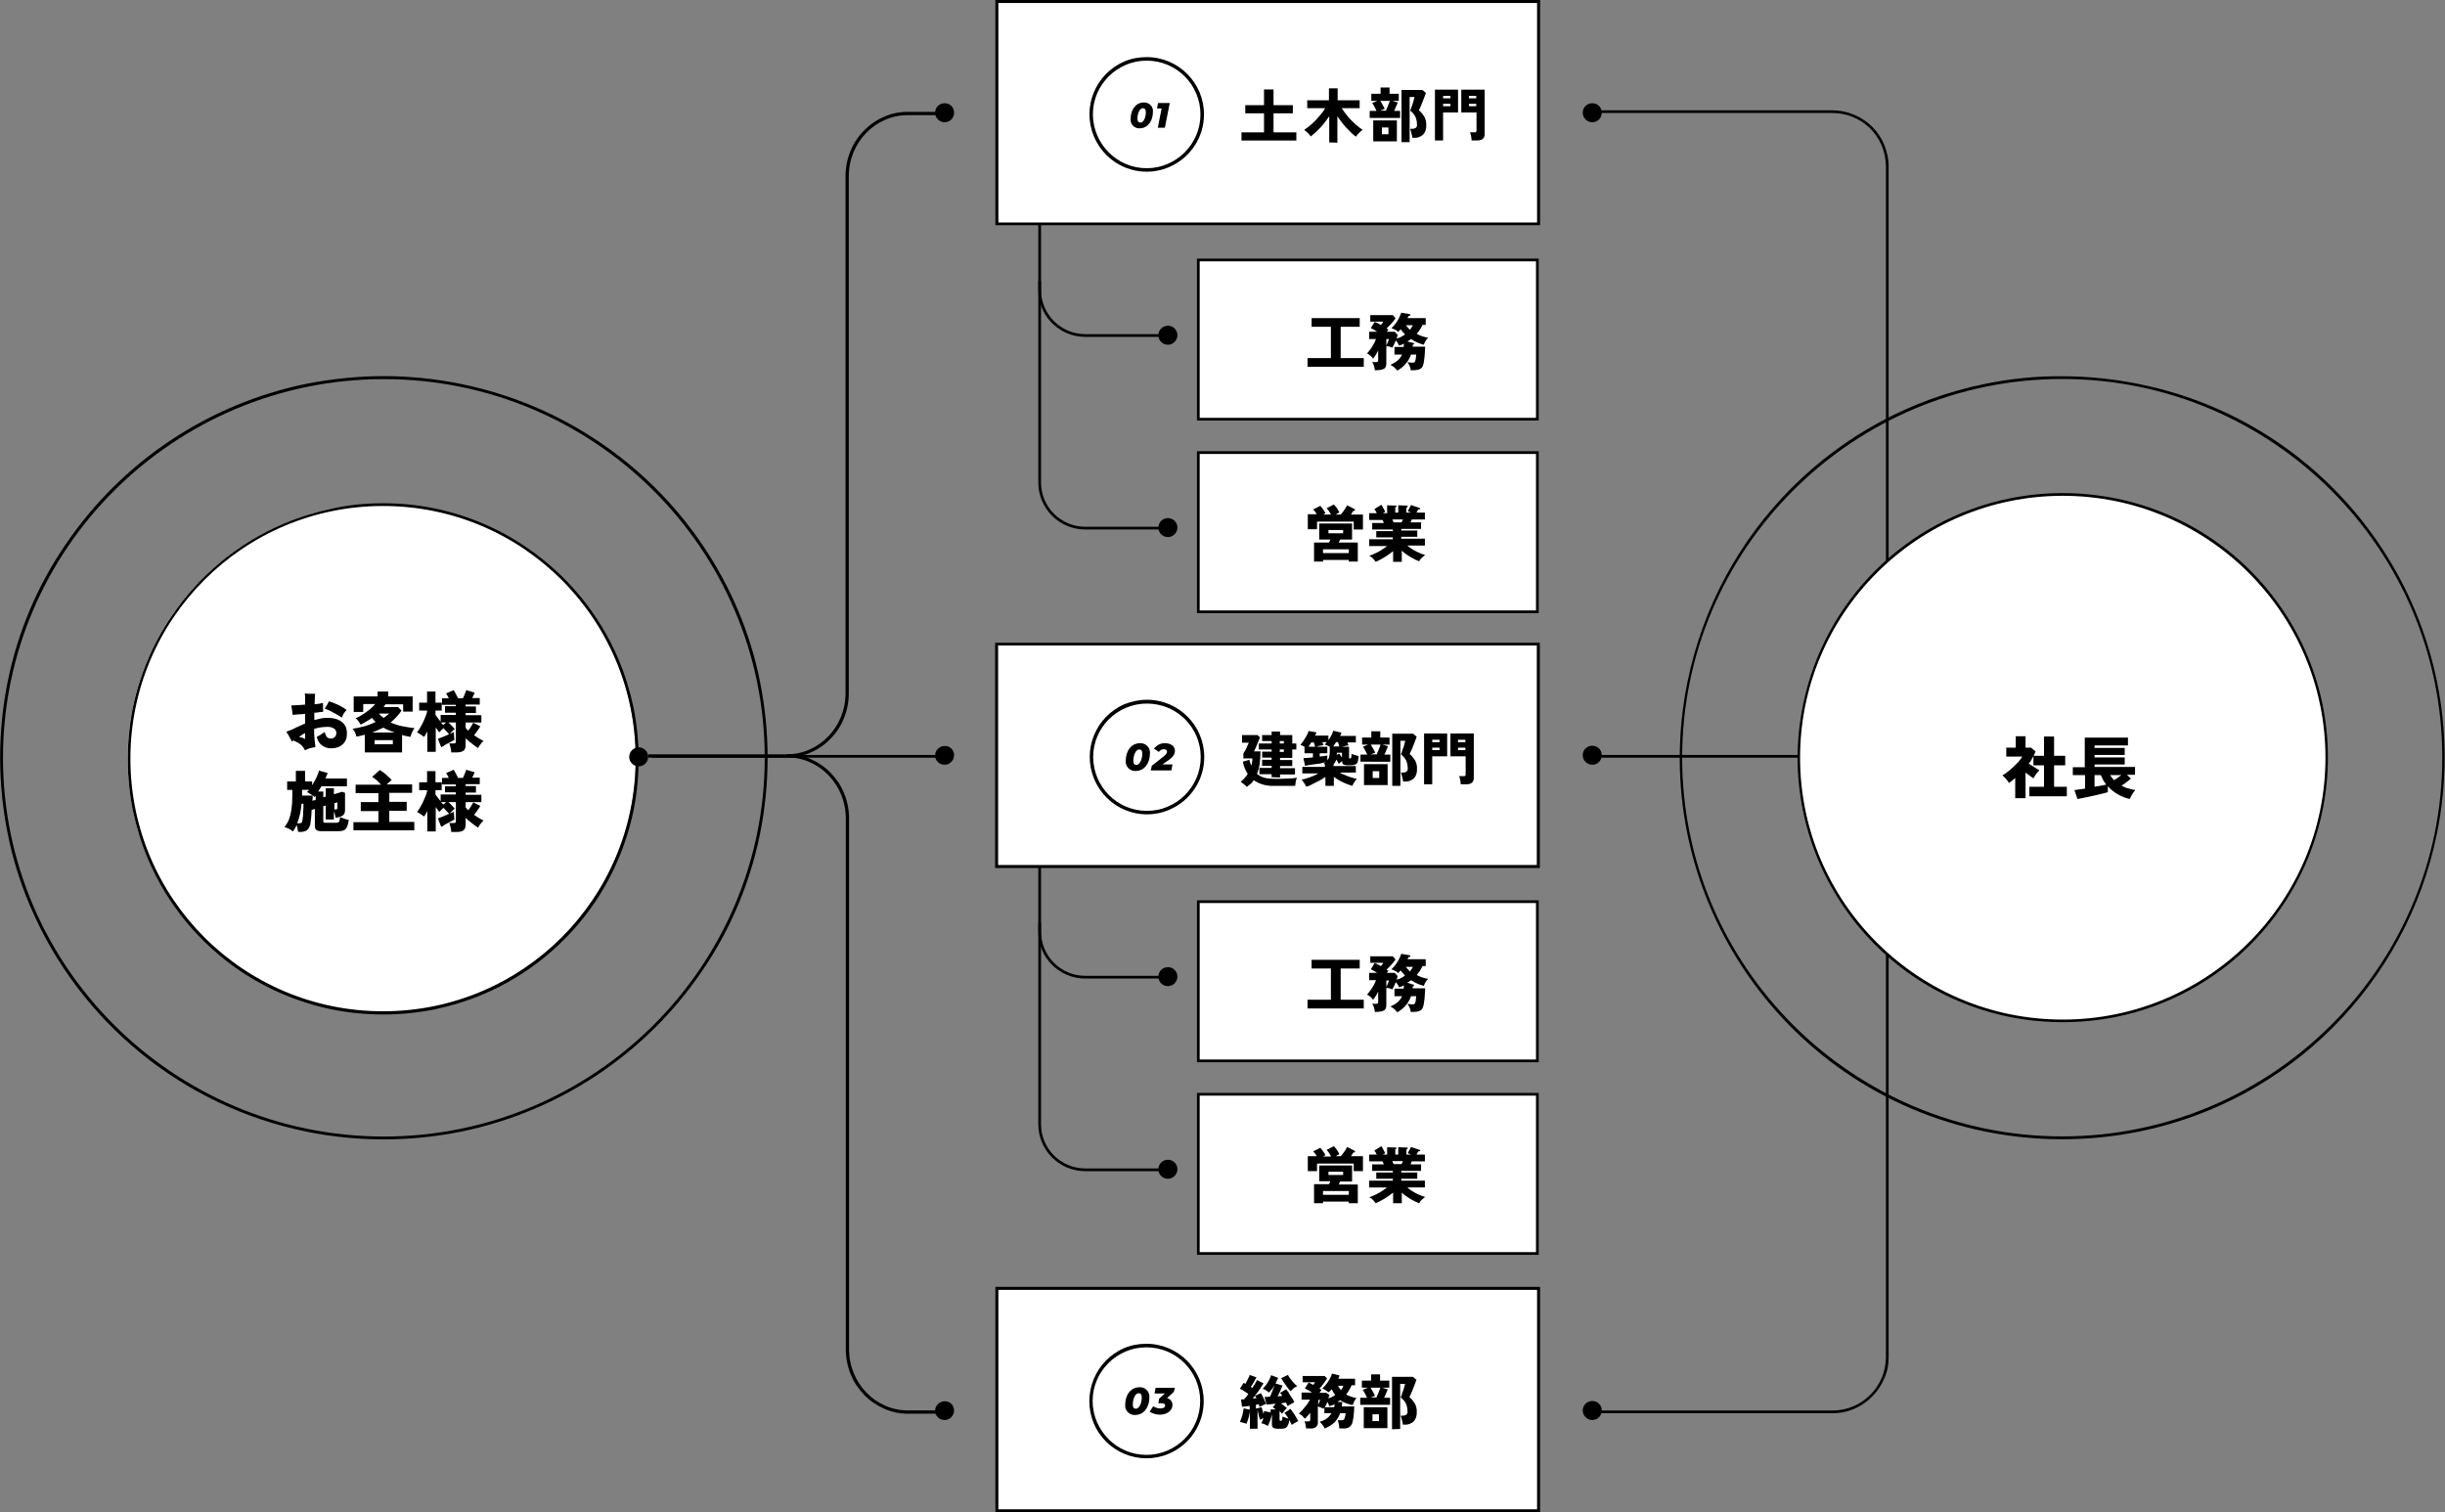 <?xml version="1.0" encoding="utf-8"?>
<!-- Generator: Adobe Illustrator 27.9.0, SVG Export Plug-In . SVG Version: 6.00 Build 0)  -->
<svg version="1.1" id="レイヤー_1" xmlns="http://www.w3.org/2000/svg" xmlns:xlink="http://www.w3.org/1999/xlink" x="0px"
	 y="0px" viewBox="0 0 900 556.6" style="enable-background:new 0 0 900 556.6;" xml:space="preserve">
<rect x="0" y="0" width="900" height="556.6" fill="#808080" stroke="none"/>
<style type="text/css">
	.st0{fill:none;stroke:#000000;stroke-miterlimit:10;}
	.st1{fill:#FFFFFF;}
	.st2{fill:#FFFFFF;stroke:#000000;stroke-miterlimit:10;}
	.st3{enable-background:new    ;}
</style>
<line class="st0" x1="586" y1="278.4" x2="693.8" y2="278.4"/>
<g>
	<line class="st0" x1="347.8" y1="278.4" x2="240" y2="278.4"/>
</g>
<path id="パス_1707" d="M674.4,520.2h-85.7v-1h85.7c10.9,0.1,19.7-8.7,19.8-19.5V339.3h1v160.3c0,2.8-0.5,5.5-1.7,8
	c-1,2.4-2.6,4.7-4.4,6.5C685.1,518.1,679.8,520.3,674.4,520.2L674.4,520.2z"/>
<path id="パス_1709" d="M695.2,221.3h-1V61.1c-0.1-10.9-8.9-19.6-19.8-19.5h-85.7v-1h85.7c5.5,0,10.8,2.2,14.7,6
	c1.9,1.9,3.4,4.1,4.4,6.5c1,2.5,1.7,5.2,1.7,8L695.2,221.3z"/>
<ellipse id="楕円形_30" class="st1" cx="759.2" cy="278.9" rx="97.2" ry="96.9"/>
<rect id="長方形_592" x="367" y="474.6" class="st1" width="199" height="81"/>
<path id="パス_2093" d="M460.1,526.2v-6.7c-0.1,0.5-0.2,1-0.3,1.6s-0.3,1.1-0.5,1.7c-0.1,0.4-0.3,0.9-0.5,1.3
	c-0.4-0.2-0.8-0.3-1.2-0.4c-0.4-0.1-0.8-0.2-1.2-0.3c0.2-0.5,0.4-1,0.6-1.5c0.2-0.6,0.4-1.2,0.5-1.8s0.2-1.1,0.3-1.7l2.2,0.5v-1.4
	c-0.5,0.1-1,0.1-1.5,0.2c-0.5,0.1-0.9,0.1-1.3,0.1l-0.4-2.7c0.2,0,0.3,0,0.5,0s0.4,0,0.6,0c0.2-0.2,0.5-0.5,0.8-0.9
	c0.3-0.3,0.5-0.7,0.8-1.1c-0.5-0.3-0.9-0.7-1.5-1c-0.5-0.4-1.1-0.7-1.6-0.9l1.4-2.2c0.1,0.1,0.2,0.1,0.3,0.2
	c0.1,0.1,0.2,0.1,0.3,0.2c0.2-0.3,0.4-0.7,0.6-1.1s0.4-0.8,0.6-1.2c0.2-0.3,0.3-0.6,0.4-1l2.5,0.9c-0.3,0.6-0.7,1.2-1,1.8
	c-0.4,0.6-0.7,1.2-1.1,1.7c0.1,0.1,0.2,0.1,0.3,0.2c0.1,0.1,0.2,0.1,0.3,0.2c0.4-0.6,0.7-1.1,1-1.6s0.5-0.9,0.7-1.3l2.4,1.2
	c-0.3,0.5-0.7,1.1-1.1,1.7c-0.4,0.7-0.9,1.3-1.4,2s-1,1.3-1.5,1.9c0.2,0,0.5-0.1,0.7-0.1h0.7c-0.1-0.2-0.2-0.4-0.3-0.5
	c-0.1-0.1-0.2-0.3-0.2-0.4l2.1-1c0.3,0.4,0.5,0.8,0.7,1.2c0.2,0.5,0.5,1,0.7,1.5s0.4,0.9,0.5,1.3c-0.4,0.1-0.8,0.3-1.2,0.5
	s-0.8,0.4-1.2,0.6c0-0.2-0.1-0.3-0.1-0.5c-0.1-0.2-0.1-0.3-0.2-0.5c-0.1,0-0.3,0-0.5,0.1l-0.5,0.1v1.4l2.1-0.5
	c0.1,0.3,0.2,0.7,0.3,1.1c0.1,0.5,0.3,0.9,0.4,1.4c0-0.2,0.1-0.4,0.1-0.6s0.1-0.3,0.1-0.5l2.4,0.5v-1.1h1.9
	c-0.4-0.3-0.7-0.5-1.1-0.8l1.1-1.3c-0.7,0.1-1.4,0.1-2,0.2c-0.6,0.1-1.1,0.1-1.4,0.1l-0.7-2.8c0.5,0,1.2,0,2-0.1
	c0.2-0.5,0.5-1.1,0.7-1.7c0.2-0.6,0.5-1.3,0.7-1.8c0.2-0.6,0.3-1,0.4-1.4l2.8,0.8c-0.2,0.5-0.5,1.2-0.8,1.9c-0.3,0.7-0.6,1.4-1,2.1
	c0.3,0,0.6-0.1,0.9-0.1s0.6,0,0.8-0.1c-0.2-0.4-0.5-0.7-0.8-1.1l2.2-1.3c0.4,0.5,0.8,0.9,1.1,1.5c0.4,0.6,0.7,1.2,1.1,1.7
	s0.6,1.1,0.8,1.6c-0.4,0.2-0.8,0.4-1.2,0.6s-0.8,0.5-1.2,0.8c-0.1-0.2-0.2-0.4-0.3-0.6c-0.1-0.2-0.2-0.5-0.3-0.7
	c-0.3,0-0.7,0.1-1.2,0.1c0.3,0.1-0.2,0.1-0.7,0.2c0.4,0.3,0.8,0.5,1.1,0.8c0.4,0.3,0.7,0.6,1.1,0.9c-0.2,0.2-0.5,0.6-0.9,1
	c-0.3,0.4-0.6,0.8-0.9,1.1c-0.1-0.2-0.3-0.3-0.4-0.5c-0.2-0.2-0.3-0.3-0.5-0.5v3.2c0,0.1,0,0.2,0.1,0.3s0.2,0.1,0.4,0.1
	c0.2,0,0.3-0.1,0.4-0.3c0.1-0.4,0.2-0.9,0.2-1.3c0.3,0.2,0.7,0.3,1,0.4c0.4,0.1,0.9,0.3,1.2,0.4c-0.2-0.4-0.5-0.8-0.7-1.1
	s-0.5-0.7-0.8-1l2.2-1.5c0.4,0.5,0.8,1,1.1,1.5c0.4,0.5,0.7,1.1,1,1.6s0.6,1,0.8,1.4c-0.2,0.1-0.5,0.2-0.8,0.4s-0.6,0.4-0.9,0.5
	c-0.2,0.2-0.5,0.3-0.7,0.5c-0.3-0.6-0.6-1.3-0.9-1.8c-0.1,0.6-0.2,1.3-0.5,1.9c-0.2,0.4-0.5,0.7-0.8,1c-0.4,0.2-0.9,0.3-1.4,0.3
	h-1.7c-0.5,0-1-0.1-1.5-0.3c-0.3-0.3-0.5-0.7-0.5-1.2v-3.8c-0.2,0.8-0.4,1.5-0.6,2.2c-0.3,0.7-0.6,1.4-0.9,2.1
	c-0.4-0.2-0.7-0.4-1.1-0.6s-0.8-0.3-1.3-0.4c0.3-0.6,0.6-1.2,0.8-1.9c-0.2,0.1-0.5,0.2-0.7,0.3s-0.4,0.2-0.6,0.3
	c-0.1-0.2-0.1-0.6-0.3-1c-0.1-0.4-0.2-0.9-0.3-1.3c-0.1-0.5-0.2-0.9-0.3-1.4v7h-2.8L460.1,526.2L460.1,526.2z M467.1,512.6
	c-0.3-0.3-0.7-0.6-1.1-0.8c-0.4-0.3-0.8-0.5-1.2-0.6c0.5-0.5,0.9-1,1.3-1.5c0.4-0.6,0.8-1.2,1.1-1.8c0.3-0.5,0.5-1.1,0.7-1.7l2.6,1
	c-0.3,0.6-0.6,1.3-0.9,1.9c-0.4,0.7-0.8,1.3-1.2,2C467.9,511.6,467.5,512.2,467.1,512.6z M475.1,512.1c-0.4-0.4-0.9-0.9-1.2-1.4
	c-0.4-0.6-0.9-1.2-1.3-1.8c-0.4-0.6-0.8-1.2-1-1.6l2.5-1.2c0.2,0.5,0.5,0.9,0.8,1.3c0.4,0.5,0.8,1.1,1.2,1.5
	c0.4,0.5,0.9,0.9,1.4,1.3c-0.4,0.2-0.8,0.5-1.2,0.7C475.8,511.4,475.4,511.7,475.1,512.1z M480.8,526.2c0-0.3-0.1-0.6-0.1-1
	c-0.1-0.4-0.1-0.7-0.2-1.1c-0.1-0.3-0.2-0.6-0.3-0.9h1.3c0.2,0,0.4,0,0.6-0.1c0.1-0.1,0.2-0.2,0.2-0.5V520c-0.3,0.4-0.6,0.8-1,1.2
	c-0.3,0.3-0.6,0.7-1,1c-0.3-0.4-0.7-0.7-1-1.1c-0.4-0.3-0.8-0.6-1.2-0.8c0.5-0.4,1-0.9,1.5-1.5s1-1.2,1.5-1.8
	c0.4-0.6,0.8-1.2,1.1-1.8h-3.1v-2.6h3.9c-0.5-0.3-1-0.6-1.5-0.9c-0.5-0.3-0.9-0.5-1.2-0.6l1.4-2.2c0.2,0.1,0.5,0.2,0.8,0.4
	c0.3,0.1,0.6,0.3,0.9,0.5c0.1-0.2,0.3-0.4,0.4-0.6c0.1-0.1,0.2-0.3,0.3-0.4h-4.6v-2.3h8.1l0.9,0.9c-0.4,0.7-0.9,1.3-1.3,1.9
	c-0.5,0.7-1,1.3-1.5,1.8c0.1,0.1,0.3,0.2,0.4,0.3c0.1,0.1,0.3,0.2,0.4,0.2c-0.1,0.1-0.2,0.3-0.4,0.5c-0.1,0.2-0.3,0.4-0.4,0.6h2.5
	l1.2,0.8l-0.2,0.5c-0.1,0.2-0.2,0.5-0.3,0.7c0.9-0.2,1.8-0.6,2.6-1.2c-0.2-0.3-0.5-0.6-0.7-1c-0.2-0.3-0.4-0.7-0.6-1.1
	c-0.2,0.2-0.4,0.4-0.6,0.6s-0.4,0.4-0.6,0.5c-0.3-0.3-0.7-0.6-1.1-0.8c-0.4-0.3-0.8-0.5-1.2-0.6c0.4-0.4,0.8-0.7,1.1-1.1
	c0.4-0.5,0.8-1,1.1-1.5c0.4-0.5,0.7-1.1,0.9-1.6c0.2-0.4,0.4-0.8,0.5-1.3l2.8,0.7c-0.1,0.2-0.2,0.4-0.2,0.6
	c-0.1,0.2-0.2,0.4-0.3,0.6h6.2v2.4h-1.3c-0.2,0.6-0.5,1.2-0.9,1.8c-0.3,0.6-0.7,1.1-1.1,1.6c0.6,0.3,1.2,0.6,1.8,0.8
	c0.7,0.2,1.3,0.4,2,0.5c-0.3,0.4-0.6,0.8-0.8,1.2c-0.2,0.5-0.4,1-0.6,1.4c-0.9-0.2-1.7-0.4-2.5-0.7s-1.5-0.7-2.1-1.1
	c-0.1,0.1-0.3,0.2-0.5,0.3s-0.4,0.2-0.5,0.3l1.8,0.1c0,0.3-0.1,0.6-0.1,0.8c0,0.3-0.1,0.5-0.1,0.8h4.6c0,0.6-0.1,1.3-0.1,2
	c-0.1,0.7-0.1,1.4-0.2,2s-0.2,1.2-0.3,1.6c-0.1,0.8-0.6,1.5-1.2,2c-0.7,0.4-1.5,0.6-2.4,0.5H493c0-0.3-0.1-0.7-0.1-1
	c-0.1-0.4-0.1-0.8-0.2-1.1s-0.2-0.6-0.3-0.9h1.2c0.3,0,0.7,0,1-0.2c0.2-0.2,0.3-0.4,0.4-0.7s0.1-0.6,0.2-0.9
	c0.1-0.3,0.1-0.6,0.1-0.8h-2c-0.4,1.2-1.1,2.3-2,3.3c-1.1,1-2.3,1.8-3.7,2.3c-0.2-0.5-0.5-0.9-0.8-1.3c-0.3-0.4-0.6-0.8-1-1.2
	c1.8-0.4,3.4-1.5,4.3-3.1h-2.6v-2.3c-0.1,0.3-0.3,0.6-0.3,0.7c-0.3-0.2-0.6-0.3-1-0.5c-0.4-0.1-0.7-0.3-1.1-0.4v5.8
	c0.1,0.7-0.2,1.3-0.7,1.8c-0.6,0.4-1.4,0.6-2.1,0.5h-1.5V526.2z M487.7,518h3.4c0-0.2,0.1-0.4,0.1-0.5c0-0.2,0-0.4,0.1-0.6
	c-0.3,0.1-0.6,0.3-1,0.4l-1,0.3c-0.1-0.3-0.2-0.6-0.3-0.8c-0.1-0.3-0.3-0.5-0.4-0.8c-0.1,0.4-0.3,0.7-0.4,1.1
	C487.9,517.4,487.8,517.7,487.7,518z M493.6,511.7c0.4-0.5,0.7-1,0.9-1.6h-2C492.8,510.6,493.2,511.2,493.6,511.7z M485.2,517.1
	c0.2-0.4,0.3-0.7,0.5-1.1c0.1-0.4,0.2-0.6,0.3-0.7h-0.7L485.2,517.1L485.2,517.1z M512.4,526.1v-19.3h7.7l1.3,1.1
	c-0.2,0.5-0.4,1-0.6,1.6c-0.2,0.6-0.5,1.2-0.7,1.8c-0.2,0.6-0.5,1.2-0.7,1.7s-0.4,0.9-0.6,1.3c0.8,0.6,1.4,1.4,2,2.3
	c0.5,1,0.8,2.1,0.7,3.2c0.1,1.2-0.3,2.5-1.1,3.4c-0.9,0.8-2.1,1.3-3.3,1.2h-0.7c0-0.3-0.1-0.6-0.2-1.1c-0.1-0.4-0.2-0.8-0.3-1.2
	c-0.1-0.3-0.2-0.6-0.3-1h0.7c0.5,0,1-0.1,1.4-0.4c0.3-0.3,0.5-0.7,0.4-1.2c0-1-0.2-2-0.6-2.9c-0.5-0.9-1.1-1.6-1.9-2.2
	c0.1-0.3,0.3-0.6,0.4-1.1c0.1-0.5,0.3-0.9,0.5-1.4c0.2-0.5,0.3-0.9,0.4-1.4c0.1-0.4,0.2-0.8,0.3-1.1h-1.8V526L512.4,526.1
	L512.4,526.1z M500.7,517.1v-2.6h2.5c-0.2-0.5-0.5-1.1-0.8-1.6c-0.2-0.5-0.5-0.9-0.8-1.3l1.9-0.8h-2.2v-2.6h3.4v-2.3h3.3v2.3h3.4
	v2.6h-2.6l2,0.6c-0.1,0.4-0.3,0.9-0.6,1.5c-0.2,0.6-0.5,1.1-0.7,1.6h2.2v2.6H500.7z M502,525.7V518h8.7v7.7H502z M504.5,514.4h2.2
	c0.1-0.4,0.3-0.8,0.5-1.2c0.2-0.5,0.3-0.9,0.5-1.3c0.2-0.4,0.3-0.8,0.4-1.1h-3.6c0.2,0.3,0.4,0.6,0.6,1s0.4,0.7,0.6,1.1
	c0.2,0.3,0.3,0.6,0.4,0.9L504.5,514.4z M505.2,523.1h2.4v-2.5h-2.4V523.1z"/>
<g id="グループ_563-2" transform="translate(53.285 113.279)">
	<rect id="長方形_594" x="313.8" y="124.3" class="st1" width="199" height="81"/>
	<path id="パス_2091" d="M414.8,172.8v-1.1h-4.5v-2.3h4.5v-0.8h-3.5v-2.2h3.5v-0.8h-3.5v-2.2h3.5v-0.8h-4.7v-2.2h4.7v-0.9h-3.5
		v-2.2h3.5V156h3.1v1.3h4.5v3.1h1.5v2.2h-1.5v3.1h-4.5v0.8h4.5v2.2h-4.5v0.8h5.5v2.3h-5.5v1.1L414.8,172.8z M405.7,176.4
		c-0.3-0.4-0.7-0.7-1.1-1s-0.8-0.6-1.2-0.9c1-0.8,1.9-1.8,2.6-2.9c-0.9-1.4-1.5-2.9-1.8-4.5l2.4-0.7c0.2,0.7,0.4,1.5,0.7,2.2
		c0.1-0.4,0.2-0.9,0.3-1.3c0.1-0.5,0.1-0.9,0.1-1.4h-3.3v-1.8c0.2-0.3,0.4-0.8,0.7-1.2c0.3-0.5,0.5-1,0.7-1.5s0.4-0.9,0.6-1.3h-2.5
		v-2.8h5.7l0.9,0.8c-0.1,0.4-0.3,0.8-0.5,1.3s-0.4,1-0.6,1.5s-0.4,0.9-0.6,1.4c-0.2,0.4-0.4,0.8-0.5,1h2.4c0,1.5-0.1,3-0.3,4.6
		c-0.2,1.3-0.5,2.5-1,3.7c0.8,0.6,1.7,1.1,2.7,1.4c1.2,0.3,2.4,0.4,3.6,0.4c2,0,3.7,0,5.1-0.1c1.1,0,2.2-0.1,3.3-0.3
		c-0.1,0.3-0.2,0.6-0.3,0.9c-0.1,0.4-0.2,0.7-0.2,1.1c-0.1,0.3-0.1,0.7-0.1,1h-7.8c-2.7,0.1-5.3-0.6-7.5-2.1c-0.3,0.5-0.7,0.9-1,1.3
		C406.5,175.6,406.1,176,405.7,176.4z M417.9,160.4h1.4v-0.9h-1.5v0.9H417.9z M417.9,163.5h1.4v-0.9h-1.5v0.9H417.9z M427.5,176.3
		c-0.2-0.5-0.4-0.9-0.7-1.3c-0.3-0.5-0.6-0.9-1-1.3c0.7-0.1,1.3-0.3,2-0.5s1.4-0.5,2.2-0.8c0.7-0.3,1.4-0.6,2-1h-5.9V169h8.3v-0.9
		c-0.1-0.1-0.1-0.1-0.2-0.2c-0.1-0.1-0.2-0.1-0.2-0.2c0.1-0.1,0.2-0.1,0.4-0.2c0.2-0.1,0.2-0.1,0.3-0.2c-0.5,0.1-1.2,0.2-1.8,0.4
		s-1.4,0.2-2.1,0.3s-1.4,0.2-2,0.3s-1.2,0.2-1.7,0.3l-0.6-2.8c0.3,0,0.8-0.1,1.4-0.1s1.3-0.1,2.1-0.2V164h-3.1v-2.4
		c-0.3-0.1-0.6-0.3-0.8-0.4c-0.2-0.1-0.5-0.2-0.7-0.3c0.4-0.5,0.8-1,1.2-1.6c0.4-0.6,0.7-1.2,1.1-1.8c0.3-0.5,0.5-1.1,0.7-1.7
		l2.9,0.5c-0.1,0.4-0.3,0.8-0.5,1.2h4.9v1.7c0.4-0.6,0.8-1.2,1.1-1.8c0.3-0.6,0.5-1.1,0.7-1.7l3,0.7c-0.1,0.2-0.1,0.4-0.2,0.6
		c-0.1,0.2-0.2,0.4-0.3,0.6h5.8v2.4h-3.1l0.2,0.6c0.1,0.2,0.1,0.3,0.2,0.5c-0.3,0-0.7,0.1-1.2,0.2c-0.5,0.1-0.8,0.2-1.2,0.3h2.6v4
		c0,0.2,0.1,0.3,0.2,0.3h0.1c0.3,0,0.5-0.1,0.5-0.4c0.1-0.4,0.1-0.8,0.1-1.3c0.2,0.1,0.4,0.2,0.8,0.3c0.3,0.1,0.6,0.2,1,0.3
		c0.3,0.1,0.6,0.2,0.8,0.2c0,0.7-0.1,1.5-0.3,2.1c-0.1,0.4-0.4,0.8-0.8,1s-0.9,0.3-1.4,0.3h-1.8c-0.5,0-0.9-0.1-1.3-0.3
		c-0.3-0.2-0.5-0.6-0.4-1v-0.2c-0.2,0.1-0.5,0.3-0.7,0.5s-0.4,0.3-0.6,0.5c-0.1-0.3-0.3-0.5-0.4-0.8c-0.2-0.3-0.3-0.6-0.5-0.8
		c-0.2,0.7-0.6,1.3-1,1.8v0.6h8.2v2.4h-5.9c0.6,0.4,1.3,0.7,2.1,1c0.7,0.3,1.4,0.6,2.2,0.8c0.6,0.2,1.3,0.4,2,0.5
		c-0.4,0.4-0.7,0.8-1,1.3c-0.3,0.4-0.5,0.9-0.7,1.3c-1.2-0.4-2.4-0.8-3.6-1.4c-1.1-0.5-2.2-1.2-3.2-1.9v3.3h-3.1v-3.3
		c-0.7,0.5-1.4,0.9-2.1,1.3c-0.8,0.4-1.6,0.8-2.4,1.2C429.1,175.8,428.4,176.1,427.5,176.3L427.5,176.3z M435.3,166.6
		c0.3-0.4,0.6-0.8,0.7-1.3c0.1-0.6,0.2-1.2,0.2-1.8v-1.9c-0.3-0.2-0.7-0.3-1-0.5c-0.4-0.1-0.7-0.3-0.9-0.3c0.1-0.1,0.3-0.3,0.4-0.4
		c0.1-0.2,0.3-0.3,0.4-0.5h-1.6c0.1,0.2,0.1,0.4,0.2,0.6c0.1,0.2,0.1,0.3,0.2,0.5c-0.3,0.1-0.7,0.1-1.2,0.2s-1,0.2-1.4,0.4h4v2.4
		h-2.8v1.2c0.6-0.1,1.2-0.1,1.7-0.2c0.5-0.1,0.9-0.1,1.1-0.2L435.3,166.6L435.3,166.6z M428.4,161.6h2.4c-0.1-0.6-0.3-1.1-0.5-1.6
		h-0.9C429.1,160.5,428.7,161,428.4,161.6L428.4,161.6z M437.5,161.5h2.2c-0.1-0.2-0.1-0.5-0.2-0.8s-0.2-0.5-0.3-0.8h-0.7
		c-0.2,0.3-0.3,0.6-0.5,0.8C437.8,161,437.7,161.3,437.5,161.5L437.5,161.5z M440.7,165.6v-1.8h-1.9c0,0.1,0,0.3,0,0.4
		c0,0.1,0,0.3,0,0.4l0.8-0.5c0.2,0.2,0.4,0.4,0.5,0.6C440.3,165,440.5,165.3,440.7,165.6z M459.2,176.1v-19.3h7.7l1.3,1.1
		c-0.2,0.5-0.4,1-0.6,1.6s-0.5,1.2-0.7,1.8s-0.5,1.2-0.7,1.7s-0.4,0.9-0.6,1.3c0.8,0.6,1.4,1.4,2,2.3c0.5,1,0.8,2.1,0.7,3.2
		c0.1,1.2-0.3,2.5-1.1,3.4c-0.9,0.8-2.1,1.3-3.3,1.2h-0.7c0-0.3-0.1-0.6-0.2-1.1c-0.1-0.4-0.2-0.8-0.3-1.2c-0.1-0.3-0.2-0.6-0.3-1
		h0.7c0.5,0,1-0.1,1.4-0.4c0.3-0.3,0.5-0.7,0.4-1.2c0-1-0.2-2-0.6-2.9c-0.5-0.9-1.1-1.6-1.9-2.2c0.1-0.3,0.3-0.6,0.4-1.1
		s0.3-0.9,0.5-1.4s0.3-0.9,0.4-1.4c0.1-0.4,0.2-0.8,0.3-1.1h-1.8V176h-3L459.2,176.1L459.2,176.1z M447.5,167.1v-2.6h2.5
		c-0.2-0.5-0.5-1.1-0.8-1.6c-0.2-0.5-0.5-0.9-0.8-1.3l1.9-0.8h-2.2v-2.6h3.4v-2.3h3.3v2.3h3.4v2.6h-2.6l2,0.6
		c-0.1,0.4-0.3,0.9-0.6,1.5c-0.2,0.6-0.5,1.1-0.7,1.6h2.2v2.6H447.5z M448.8,175.7V168h8.7v7.7H448.8z M451.3,164.4h2.2
		c0.1-0.4,0.3-0.8,0.5-1.2c0.2-0.5,0.3-0.9,0.5-1.3c0.2-0.4,0.3-0.8,0.4-1.1h-3.6c0.2,0.3,0.4,0.6,0.6,1s0.4,0.7,0.6,1.1
		c0.2,0.3,0.3,0.6,0.4,0.9L451.3,164.4z M452,173.1h2.4v-2.5H452V173.1z"/>
	<g id="グループ_562-2" transform="translate(0 0)">
		<path id="パス_2096" d="M364.8,170.5c3.1,0,5.2-2.8,5.2-6.4c0.2-1.9-1.2-3.6-3.1-3.8c-0.2,0-0.4,0-0.6,0c-3.1,0-5.2,2.8-5.2,6.4
			c-0.2,1.9,1.2,3.6,3.1,3.8C364.4,170.5,364.6,170.5,364.8,170.5z M365,168.3c-0.7,0-1.1-0.4-1.1-1.6c0-1.6,0.7-4.1,2.2-4.1
			c0.7,0,1.1,0.4,1.1,1.6C367.2,165.7,366.5,168.2,365,168.3L365,168.3z M376.9,166.5c1.8-1.3,2.3-2.3,2.3-3.5
			c0-1.6-1.5-2.7-3.6-2.7c-1.6-0.1-3.1,0.7-4.1,2l1.8,1.2c0.4-0.6,1.1-1,1.8-1c0.8,0,1.2,0.4,1.2,0.9s-0.3,1-1.3,1.8l-4.3,3.4
			l-0.4,1.7h7.6l0.4-2.2h-3.7L376.9,166.5z"/>
		<path id="楕円形_35-2" d="M368.9,144.3c11.7,0,21.1,9.5,21.1,21.1c0,8.5-5.1,16.1-12.9,19.4c-10.7,4.6-23.1-0.5-27.6-11.3
			c-4.5-10.7,0.5-23,11.2-27.6C363.3,144.9,366.1,144.3,368.9,144.3z M368.9,185.2c10.9,0,19.8-8.9,19.8-19.8
			c0-10.9-8.8-19.7-19.8-19.7c-10.9,0-19.8,8.8-19.8,19.7C349.2,176.4,358,185.2,368.9,185.2L368.9,185.2z"/>
	</g>
</g>
<g id="グループ_563" transform="translate(53.285 20.92)">
	<rect id="長方形_588" x="313.7" y="-19.9" class="st1" width="199" height="81"/>
	<path id="パス_2090" d="M403.7,30.8v-3h8.3v-7h-6.9v-3h6.9V12h3.5v5.8h7.1v3h-7.1v7h8.4v3H403.7z M436,31.5v-9.6
		c-1,1.4-2,2.8-3.2,4.1c-1.1,1.2-2.3,2.3-3.6,3.3c-0.3-0.5-0.7-0.9-1.1-1.3s-0.9-0.8-1.3-1.1c1-0.7,1.9-1.4,2.8-2.2
		c1-0.9,1.9-1.8,2.7-2.8c0.8-0.9,1.6-1.9,2.2-3h-6.6V16h8v-4.4h3.2V16h8.1v2.9h-6.6c0.7,1.1,1.4,2,2.2,3c0.8,1,1.8,1.9,2.7,2.8
		c0.9,0.8,1.8,1.5,2.8,2.2c-0.3,0.2-0.6,0.4-0.9,0.7c-0.3,0.3-0.6,0.6-0.9,0.9c-0.2,0.3-0.5,0.6-0.7,0.9c-1.3-1-2.5-2.2-3.6-3.4
		c-1.2-1.3-2.2-2.7-3.2-4.1v9.7L436,31.5z M462.6,31.5V12.2h7.7l1.3,1.1c-0.2,0.5-0.4,1-0.6,1.6s-0.5,1.2-0.7,1.8s-0.5,1.2-0.7,1.7
		s-0.4,0.9-0.6,1.3c0.8,0.6,1.4,1.4,2,2.3c0.5,1,0.8,2.1,0.7,3.2c0.1,1.2-0.3,2.5-1.1,3.4c-0.9,0.8-2.1,1.3-3.3,1.2h-0.7
		c0-0.3-0.1-0.6-0.2-1.1c-0.1-0.4-0.2-0.8-0.3-1.2c-0.1-0.3-0.2-0.6-0.3-1h0.7c0.5,0,1-0.1,1.4-0.4c0.3-0.3,0.5-0.7,0.4-1.2
		c0-1-0.2-2-0.6-2.9c-0.5-0.9-1.1-1.6-1.9-2.2c0.1-0.3,0.3-0.6,0.4-1.1c0.2-0.4,0.3-0.9,0.5-1.4s0.3-0.9,0.4-1.4
		c0.1-0.4,0.2-0.8,0.3-1.1h-1.8v16.6h-3L462.6,31.5L462.6,31.5z M450.9,22.5v-2.6h2.5c-0.2-0.5-0.5-1.1-0.8-1.6
		c-0.2-0.5-0.5-0.9-0.8-1.3l1.9-0.8h-2.2v-2.6h3.4v-2.3h3.3v2.3h3.4v2.6h-2.4l2,0.6c-0.1,0.4-0.3,0.9-0.6,1.5s-0.5,1.1-0.7,1.6h2.2
		v2.6L450.9,22.5z M452.2,31.1v-7.7h8.7v7.7C460.9,31.1,452.2,31.1,452.2,31.1z M454.7,19.8h2.2c0.1-0.4,0.3-0.8,0.5-1.2
		c0.2-0.5,0.3-0.9,0.5-1.3s0.3-0.8,0.4-1.1h-3.5c0.2,0.3,0.4,0.6,0.6,1s0.4,0.7,0.6,1.1c0.2,0.3,0.3,0.6,0.4,0.9L454.7,19.8z
		 M455.4,28.5h2.4V26h-2.4V28.5z"/>
	<g id="グループ_562" transform="translate(0 0)">
		<path id="パス_2097" d="M366.3,26.3c2.8,0,4.8-2.6,4.8-6c0.2-1.8-1.1-3.3-2.9-3.5c-0.2,0-0.4,0-0.5,0c-2.8,0-4.8,2.6-4.8,6
			c-0.2,1.8,1.1,3.3,2.8,3.5C365.9,26.3,366.1,26.3,366.3,26.3z M366.5,24.2c-0.6,0-1.1-0.4-1.1-1.5c0-1.5,0.7-3.8,2-3.8
			c0.6,0,1.1,0.4,1.1,1.5C368.5,21.8,367.9,24.2,366.5,24.2z M373,17l-0.4,2h1.7l-1.4,7.1h2.6l1.8-9.1H373z"/>
		<path id="楕円形_35" d="M368.8,0.1c11.7,0,21.1,9.5,21.1,21.1c0,8.5-5.1,16.1-12.9,19.4c-10.7,4.6-23.1-0.5-27.6-11.3
			c-4.5-10.7,0.5-23,11.2-27.6C363.2,0.6,366,0.1,368.8,0.1z M368.8,41c10.9,0,19.8-8.9,19.8-19.8s-8.8-19.8-19.8-19.8
			c-10.9,0-19.8,8.9-19.8,19.8C349.1,32.1,357.9,41,368.8,41L368.8,41z"/>
	</g>
</g>
<path id="楕円形_29" d="M759.1,138.5c9.5,0,19.1,1,28.4,2.9c76,15.4,125,89.6,109.5,165.6c-11.3,55.2-54.4,98.3-109.5,109.5
	c-18.7,3.8-38.1,3.8-56.8,0c-76-15.5-125.1-89.7-109.5-165.7c11.3-55.2,54.4-98.3,109.5-109.5C740,139.4,749.5,138.4,759.1,138.5z
	 M759.1,418.3c77.1,0,139.9-62.5,139.9-139.4s-62.8-139.4-139.9-139.4S619.2,202,619.2,278.9S681.9,418.3,759.1,418.3L759.1,418.3z"
	/>
<g id="グループ_566" transform="translate(238.641 40.877)">
	<path id="パス_1703" d="M50.9,238H0v-1.2h50.9c12,0,21.7-10.1,21.7-22.5V24c0-3.2,0.6-6.3,1.8-9.2c1.1-2.8,2.8-5.4,4.9-7.5
		c2.1-2.2,4.5-3.9,7.3-5.1c2.8-1.3,5.8-1.9,8.9-1.9h11.1v1.2H95.5c-12,0-21.7,10.1-21.7,22.5v190.3c0,3.2-0.6,6.3-1.8,9.2
		c-1.1,2.8-2.8,5.4-4.9,7.5c-2.1,2.2-4.5,3.9-7.3,5.1C57,237.4,54,238,50.9,238z"/>
	<path id="パス_1705" d="M106.6,479.5h-11c-3.1,0-6.1-0.6-8.9-1.9c-2.7-1.2-5.2-2.9-7.3-5.1c-2.1-2.2-3.8-4.7-4.9-7.5
		c-1.2-2.9-1.8-6.1-1.8-9.2V260.4c0-12.4-9.7-22.5-21.7-22.5v-1.2c3.1,0,6.1,0.6,8.9,1.9c2.7,1.2,5.2,2.9,7.3,5.1
		c2.1,2.2,3.8,4.7,4.9,7.5c1.2,2.9,1.8,6.1,1.8,9.2v195.4c0,12.4,9.7,22.5,21.7,22.5h11.1L106.6,479.5z"/>
</g>
<path id="楕円形_30_-_アウトライン" d="M759.3,181.5c6.6,0,13.2,0.7,19.7,2c52.7,10.8,86.7,62.2,75.9,114.9
	c-7.8,38.2-37.7,68.1-75.9,75.9c-13,2.6-26.4,2.6-39.4,0c-52.7-10.8-86.7-62.2-75.9-114.9c7.8-38.2,37.7-68.1,75.9-75.9
	C746,182.2,752.6,181.5,759.3,181.5z M759.3,375.3c53.3,0,96.7-43.2,96.7-96.4s-43.4-96.4-96.7-96.4s-96.7,43.2-96.7,96.4
	S706,375.3,759.3,375.3L759.3,375.3z"/>
<path id="パス_2098" d="M747,293.1v-3.5h5.4v-7.9h-3.9v-3.5h3.9v-7.1h3.7v7.1h4.1v3.5h-4.1v7.9h4.7v3.5H747z M741.8,293.8v-7.4
	c-0.4,0.3-0.7,0.6-1.1,0.9c-0.4,0.3-0.8,0.6-1.2,0.9c-0.3-0.5-0.7-1-1.1-1.5c-0.4-0.5-0.9-0.9-1.3-1.3c0.7-0.4,1.3-0.8,1.9-1.3
	c0.7-0.5,1.4-1.1,2.1-1.8c0.7-0.6,1.3-1.3,1.9-1.9c0.5-0.6,1-1.2,1.4-1.9h-5.9v-3.3h3.5V271h3.6v4.2h2l1.7,1.4
	c-0.3,0.8-0.7,1.5-1.1,2.3c-0.4,0.8-0.9,1.5-1.4,2.2c0.5,0.3,0.9,0.6,1.4,0.9s1,0.6,1.4,0.9c0.5,0.3,0.8,0.5,1.1,0.6
	c-0.3,0.3-0.5,0.6-0.8,0.9s-0.5,0.7-0.8,1.1c-0.2,0.3-0.4,0.7-0.6,1c-0.4-0.3-0.9-0.6-1.4-1s-1-0.7-1.5-1.1v9.4H741.8L741.8,293.8z
	 M784,294.1c-1.5-0.3-3-0.9-4.4-1.7c-1.4-0.8-2.7-1.8-3.7-3v2.2c-0.5,0.1-1.1,0.3-1.9,0.5c-0.8,0.2-1.6,0.4-2.5,0.6
	s-1.8,0.4-2.7,0.6s-1.7,0.3-2.4,0.5c-0.7,0.1-1.3,0.2-1.7,0.3l-1.1-3.3c0.3,0,0.9-0.1,1.6-0.2c0.7-0.1,1.5-0.2,2.3-0.3v-5H763v-2.9
	h4.4v-10.9h15.9v2.9H771v0.9h11.1v2.6H771v0.9h11.1v2.6H771v0.9h14.9v2.9h-3l1.5,1.4c-0.5,0.4-1,0.8-1.6,1.3s-1.3,0.9-1.9,1.3
	c0.8,0.4,1.6,0.8,2.5,1c0.9,0.3,1.8,0.5,2.6,0.6c-0.4,0.5-0.8,1-1.1,1.5C784.5,293,784.2,293.5,784,294.1z M771,289.6
	c0.8-0.1,1.7-0.3,2.4-0.4c0.8-0.2,1.4-0.3,1.9-0.4c-0.4-0.5-0.8-1.1-1.1-1.6c-0.3-0.6-0.6-1.2-0.9-1.9H771V289.6z M778.2,287.2
	c0.4-0.2,0.8-0.6,1.3-0.9c0.5-0.4,1-0.7,1.4-1h-4.2C777.2,286,777.6,286.6,778.2,287.2z"/>
<g>
	<g id="グループ_565" transform="translate(0 39.749)">
		<path id="楕円形_27" d="M141.3,98.7c9.6,0,19.1,1,28.5,2.9c45.5,9.3,83.5,40.3,101.7,82.9c3.6,8.5,6.4,17.3,8.2,26.4
			c3.8,18.7,3.8,37.9,0,56.6c-3.7,18-10.9,35.1-21.3,50.2c-20.7,30.5-52.5,51.7-88.7,59.1c-18.8,3.8-38.2,3.8-56.9,0
			c-45.5-9.3-83.5-40.3-101.7-83c-3.6-8.5-6.4-17.3-8.2-26.4c-3.8-18.7-3.8-37.9,0-56.6c3.7-18,10.9-35.1,21.3-50.2
			c20.7-30.5,52.5-51.7,88.7-59.1C122.2,99.7,131.7,98.7,141.3,98.7z M141.3,378.6c77.3,0,140.2-62.5,140.2-139.4
			S218.6,99.8,141.3,99.8S1.1,162.3,1.1,239.2S64,378.6,141.3,378.6L141.3,378.6z"/>
		<circle id="楕円形_28" class="st1" cx="140.5" cy="239.5" r="93.5"/>
		<path id="楕円形_28_-_アウトライン" d="M141,145.5c6.4,0,12.7,0.6,19,1.9c12,2.5,23.5,7.3,33.6,14.2
			c15.1,10.2,27,24.6,34.1,41.4c2.4,5.7,4.2,11.6,5.5,17.7c2.5,12.5,2.5,25.4,0,37.9c-2.5,12-7.3,23.5-14.1,33.6
			c-10.2,15.1-24.6,27-41.4,34.1c-5.7,2.4-11.6,4.2-17.7,5.5c-12.5,2.5-25.4,2.5-37.9,0c-12-2.5-23.5-7.3-33.6-14.1
			c-15.1-10.2-27-24.6-34.1-41.4c-2.4-5.7-4.2-11.6-5.5-17.7c-2.5-12.5-2.5-25.4,0-37.9c2.5-12,7.3-23.5,14.2-33.6
			c10.2-15.1,24.6-27,41.4-34.1c5.7-2.4,11.6-4.2,17.7-5.5C128.3,146.1,134.6,145.5,141,145.5z M141,332.5c51.4,0,93-41.6,93-93
			s-41.6-93-93-93s-93,41.6-93,93S89.6,332.5,141,332.5z"/>
		<g>
			<path d="M112.2,236.4c-0.2-0.6-0.6-1.1-1-1.6c-0.5-0.5-1-0.9-1.6-1.2s-1.1-0.6-1.6-0.8c-0.1,0.1-0.2,0.2-0.3,0.2
				c-0.1,0.1-0.2,0.1-0.3,0.2c-0.1-0.3-0.3-0.7-0.6-1.2c-0.2-0.4-0.5-0.9-0.7-1.3c-0.3-0.4-0.5-0.8-0.7-1.1c0.7-0.2,1.3-0.5,1.8-0.7
				s1.2-0.5,1.9-0.9c0.5-0.2,1.1-0.5,1.6-0.7c0.5-0.3,1.1-0.5,1.6-0.7c0-0.6,0-1.2,0-1.8s0-1.2,0-1.8c-0.8,0.1-1.6,0.2-2.4,0.2
				c-0.8,0.1-1.5,0.1-2.2,0.2c0-0.5-0.1-1.1-0.2-1.8s-0.2-1.2-0.3-1.7c0.7,0,1.4,0,2.3-0.1c0.9,0,1.8-0.1,2.8-0.2v-0.9
				c0-0.3,0-0.6,0-1s0-0.8,0-1.2s-0.1-0.8-0.1-1c0.4,0,0.9,0.1,1.3,0.1c0.5,0,1,0,1.4,0s0.8,0,1.1,0c0,0.3-0.1,0.9-0.1,1.5
				c0,0.7-0.1,1.5-0.1,2.4c1.3-0.1,2.3-0.3,3.1-0.5c0,0.3,0,0.6,0,1s0,0.8,0,1.2s0.1,0.7,0.1,1c-0.5,0.1-1,0.2-1.5,0.2
				c-0.6,0.1-1.2,0.2-1.8,0.2c0,0.4,0,0.9,0,1.3c0,0.5,0,0.9,0,1.4c0.8-0.2,1.7-0.4,2.5-0.6c0.9-0.2,1.7-0.2,2.6-0.2
				c1.3,0,2.4,0.2,3.5,0.6c1,0.4,1.9,1.1,2.5,1.9s0.9,1.8,0.9,3.1s-0.2,2.3-0.7,3.1s-1.2,1.4-2.1,1.9c-0.9,0.4-1.9,0.6-3.1,0.6
				c-1.3,0-2.4-0.4-3.3-1.1c-1-0.7-1.6-1.8-1.9-3.1c0.4-0.2,0.9-0.5,1.4-0.8s1-0.7,1.5-1c0.2,0.8,0.5,1.4,0.8,1.8
				c0.3,0.4,0.9,0.6,1.5,0.6s1-0.2,1.4-0.5c0.4-0.4,0.6-0.9,0.6-1.6c0-0.7-0.3-1.2-0.9-1.6c-0.6-0.4-1.4-0.6-2.3-0.6
				s-1.7,0.1-2.6,0.2c-0.8,0.1-1.6,0.3-2.4,0.6c0,1.4,0.1,2.7,0.2,3.9s0.2,2.1,0.3,2.8c-0.4,0-0.8,0.1-1.3,0.2
				c-0.5,0.1-0.9,0.2-1.4,0.4C113,236.1,112.6,236.3,112.2,236.4z M112.3,232.3c0-0.2,0-0.5,0-0.9s0-0.8,0-1.3
				c-0.4,0.2-0.8,0.4-1.2,0.7c-0.4,0.2-0.7,0.5-1,0.7c0.3,0.1,0.7,0.2,1.2,0.3C111.7,232,112.1,232.1,112.3,232.3z M125.8,224.4
				c-0.5-0.4-1.2-0.8-1.9-1.2c-0.7-0.4-1.5-0.8-2.2-1.2c-0.8-0.4-1.5-0.7-2.2-0.9c0.3-0.4,0.6-0.9,0.9-1.4s0.5-0.9,0.7-1.3
				c0.7,0.2,1.5,0.5,2.2,0.8c0.8,0.3,1.5,0.7,2.3,1.1c0.7,0.4,1.4,0.8,2,1.3c-0.4,0.4-0.7,0.8-1.1,1.3
				C126.2,223.5,126,224,125.8,224.4z"/>
			<path d="M134.3,237.1v-6.4c-1,0.3-2.1,0.5-3.1,0.7c-0.1-0.5-0.3-1-0.5-1.5s-0.5-0.9-0.9-1.4c1.4-0.2,2.8-0.5,4.3-0.9
				s2.9-1,4.2-1.6c-0.3-0.2-0.5-0.5-0.7-0.7c-0.2-0.3-0.5-0.5-0.7-0.8c-0.6,0.5-1.3,0.9-2,1.3c-0.7,0.4-1.4,0.8-2.1,1.2
				c-0.2-0.3-0.5-0.7-0.8-1.2c-0.4-0.5-0.7-0.9-1.1-1.2c0.9-0.3,1.8-0.8,2.7-1.4c0.9-0.6,1.7-1.2,2.5-1.8c0.8-0.7,1.5-1.3,2-2h-4.4
				v2.9h-3.5v-5.7h8.8v-1.8h3.9v1.8h9v5.6h-3.5v-2.7h-6.5l-0.7,1h5.3l1.3,1.3c-0.6,0.9-1.2,1.7-1.9,2.4s-1.4,1.4-2.1,2
				c1.4,0.6,2.8,1.1,4.4,1.4c1.5,0.3,3,0.5,4.4,0.7c-0.3,0.4-0.7,0.9-0.9,1.5c-0.3,0.6-0.5,1.2-0.6,1.7c-0.5-0.1-1-0.2-1.5-0.3
				s-1.1-0.2-1.6-0.4v6.4h-13.7L134.3,237.1L134.3,237.1z M137,229.9h8.4c-0.7-0.2-1.5-0.5-2.2-0.8s-1.4-0.6-2.1-1
				C139.8,228.7,138.5,229.3,137,229.9z M137.9,234.2h6.7v-1.5h-6.7V234.2z M141.2,224.5c0.4-0.2,0.7-0.5,1.1-0.8
				c0.3-0.3,0.7-0.5,1-0.8h-3.8C139.9,223.5,140.5,224,141.2,224.5z"/>
			<path d="M166.1,237.2c0-0.3-0.1-0.7-0.1-1.1c-0.1-0.4-0.2-0.8-0.3-1.2s-0.2-0.7-0.3-1h1.5c0.3,0,0.6,0,0.7-0.1
				c0.1-0.1,0.2-0.3,0.2-0.6v-7H165c0.4,0.3,0.9,0.7,1.3,1.2c0.5,0.5,0.8,0.9,1.1,1.2c-0.3,0.2-0.6,0.5-1,0.9s-0.7,0.7-1,1.1
				c-0.3-0.3-0.6-0.7-1-1.1c-0.4-0.4-0.8-0.8-1.1-1.2c-0.3,0.2-0.6,0.5-0.9,0.8c-0.3,0.3-0.5,0.5-0.7,0.7c-0.2-0.2-0.4-0.5-0.6-0.8
				c-0.2-0.3-0.5-0.6-0.7-1v9h-3.1v-7.5c-0.2,0.4-0.4,0.7-0.6,1.1c-0.2,0.3-0.4,0.6-0.6,0.9c-0.4-0.3-0.8-0.6-1.3-0.9
				c-0.5-0.3-0.9-0.6-1.3-0.8c0.4-0.4,0.7-0.9,1.1-1.6c0.4-0.6,0.7-1.3,1.1-2c0.3-0.7,0.6-1.4,0.9-2.1c0.3-0.7,0.5-1.3,0.6-1.9v-0.4
				h-2.9v-2.9h2.9v-4.1h3.1v4.1h2.3v2.9h-2.3v1.6c0.2,0.3,0.5,0.7,0.8,1.1c0.3,0.4,0.7,0.9,1.1,1.4v-2.5h5.6v-0.8h-4v-2.4h4v-0.5
				h-5.1v-2.4h2.5c-0.2-0.3-0.3-0.7-0.5-1s-0.4-0.6-0.5-0.8l2.8-1.2c0.2,0.3,0.5,0.8,0.8,1.4c0.3,0.6,0.6,1.1,0.8,1.6h1.8
				c0.2-0.5,0.5-1,0.7-1.6c0.2-0.5,0.4-1,0.5-1.4l3.1,0.9c-0.2,0.7-0.5,1.3-0.9,2h2.8v2.4h-5.2v0.7h3.8v2.4h-3.8v0.8h5.8v2.7h-5.8v2
				c0.2,0.2,0.3,0.3,0.5,0.5s0.3,0.3,0.5,0.5c0.3-0.5,0.7-1,1-1.5s0.6-1,0.8-1.4l2.6,1.3c-0.3,0.6-0.7,1.1-1.1,1.7
				c-0.4,0.6-0.8,1.1-1.2,1.6c1.1,0.8,2.3,1.5,3.5,2.1c-0.4,0.3-0.8,0.7-1.1,1.2c-0.4,0.5-0.7,0.9-0.9,1.4c-0.9-0.6-1.7-1.1-2.5-1.8
				c-0.8-0.6-1.5-1.2-2.1-1.8v2.6c0,0.9-0.3,1.6-0.8,2c-0.6,0.4-1.4,0.6-2.5,0.6L166.1,237.2L166.1,237.2z M162.4,235.3l-1.2-3.1
				c0.3-0.1,0.8-0.3,1.3-0.5s1.1-0.4,1.7-0.7c0.6-0.3,1.1-0.5,1.6-0.7s0.9-0.4,1.2-0.6c0,0.2,0,0.5,0.1,0.9c0,0.4,0.1,0.8,0.1,1.2
				s0.1,0.7,0.1,0.8c-0.4,0.2-0.9,0.5-1.5,0.8s-1.2,0.7-1.9,1C163.4,234.8,162.9,235.1,162.4,235.3z M163.2,227.1l1-0.9h-1.9
				C162.6,226.6,162.9,226.9,163.2,227.1z"/>
			<path d="M109.7,266.4c0-0.3-0.1-0.7-0.2-1.2s-0.2-1-0.3-1.3c-0.4,1-0.9,1.8-1.4,2.4c-0.4-0.4-0.9-0.7-1.5-1s-1.1-0.5-1.6-0.6
				c0.7-0.9,1.3-1.8,1.7-2.9c0.4-1.1,0.7-2.3,0.9-3.7c0.2-1.4,0.3-3,0.3-4.8V251h-1.9v-3.1h3.2V244h3.4v3.9h2.6v1.4
				c0.6-0.9,1.1-1.9,1.6-2.9s0.8-1.9,0.9-2.5l3.2,0.9c-0.1,0.3-0.2,0.7-0.4,1c-0.1,0.3-0.3,0.7-0.4,1h7.9v2.9h-9.4
				c-0.4,0.7-0.8,1.3-1.2,1.9h1.9v2.1l0.9-0.2v-3.1h3v2.2l3.1-0.9l1,0.4v6.4c0,0.9-0.3,1.5-0.8,1.9c-0.6,0.4-1.5,0.7-2.7,0.9
				c0-0.4-0.1-0.8-0.2-1.2s-0.2-0.8-0.4-1.1v2.9h-3v-5.1L119,257v5.6c0,0.2,0.1,0.4,0.2,0.4c0.1,0.1,0.3,0.1,0.6,0.1h4
				c0.5,0,0.9-0.1,1-0.4c0.2-0.3,0.3-0.8,0.4-1.7c0.2,0.1,0.5,0.2,0.9,0.4c0.4,0.1,0.8,0.3,1.2,0.4c0.4,0.1,0.8,0.2,1.1,0.3
				c-0.2,1.1-0.4,2-0.7,2.6c-0.3,0.6-0.7,1-1.1,1.2c-0.5,0.2-1.1,0.3-1.9,0.3h-6.2c-1,0-1.6-0.1-2-0.4s-0.6-0.8-0.6-1.4V258
				l-1.2,0.4c0,1.1-0.1,2.1-0.2,3.1s-0.2,1.7-0.3,2.3c-0.3,1-0.7,1.7-1.3,2.1c-0.6,0.4-1.4,0.6-2.6,0.6L109.7,266.4L109.7,266.4z
				 M109.4,263.3h0.7c0.4,0,0.7-0.1,0.9-0.2c0.2-0.2,0.3-0.4,0.3-0.9c0.1-0.3,0.1-0.8,0.2-1.4s0.1-1.1,0.1-1.8
				c0-0.6,0.1-1.2,0.1-1.7s0-0.9,0-1.2H111c-0.1,1.2-0.3,2.4-0.5,3.6C110.2,261,109.8,262.2,109.4,263.3z M115,255l1.2-0.3v-1.5
				c-0.1,0.1-0.1,0.1-0.2,0.2c-0.1,0.1-0.1,0.1-0.2,0.2c-0.4-0.4-0.9-0.7-1.4-1s-1-0.6-1.4-0.8c0.2-0.2,0.5-0.5,0.8-0.8h-2.6v2.1
				h3.9c0,0.3,0,0.6,0,0.9C115,254.3,115,254.6,115,255z M123.1,258.2h0.4c0.2,0,0.4,0,0.5-0.1s0.2-0.2,0.2-0.5v-2l-1.1,0.3V258.2z"
				/>
			<path d="M130.1,266v-3.1h9.2v-4.1h-6.5v-3.3h6.5v-3.3h-8.4v-3.1h9.4c-0.5-0.5-1-1-1.6-1.6c-0.6-0.5-1.2-1-1.7-1.3l2.8-2.5
				c0.5,0.3,0.9,0.6,1.5,1c0.5,0.4,1,0.9,1.5,1.3c0.5,0.5,1,0.9,1.4,1.4c-0.3,0.2-0.6,0.4-0.9,0.7c-0.3,0.3-0.7,0.6-1,0.9h9.4v3.1
				h-8.4v3.3h6.4v3.3h-6.4v4.1h9.2v3.1h-22.4V266z"/>
			<path d="M166.1,266.5c0-0.3-0.1-0.7-0.1-1.1c-0.1-0.4-0.2-0.8-0.3-1.2s-0.2-0.7-0.3-1h1.5c0.3,0,0.6,0,0.7-0.1
				c0.1-0.1,0.2-0.3,0.2-0.6v-7H165c0.4,0.3,0.9,0.7,1.3,1.2c0.5,0.5,0.8,0.9,1.1,1.2c-0.3,0.2-0.6,0.5-1,0.9s-0.7,0.7-1,1.1
				c-0.3-0.3-0.6-0.7-1-1.1s-0.8-0.8-1.1-1.2c-0.3,0.2-0.6,0.5-0.9,0.8c-0.3,0.3-0.5,0.5-0.7,0.7c-0.2-0.2-0.4-0.5-0.6-0.8
				c-0.2-0.3-0.5-0.6-0.7-1v9h-3.1v-7.5c-0.2,0.4-0.4,0.7-0.6,1.1c-0.2,0.3-0.4,0.6-0.6,0.9c-0.4-0.3-0.8-0.6-1.3-0.9
				s-0.9-0.6-1.3-0.8c0.4-0.4,0.7-0.9,1.1-1.6c0.4-0.6,0.7-1.3,1.1-2c0.3-0.7,0.6-1.4,0.9-2.1c0.3-0.7,0.5-1.3,0.6-1.9v-0.4h-2.9
				v-2.9h2.9v-4.1h3.1v4.1h2.3v2.9h-2.3v1.6c0.2,0.3,0.5,0.7,0.8,1.1c0.3,0.4,0.7,0.9,1.1,1.4v-2.5h5.6v-0.8h-4v-2.2h4V249h-5.1
				v-2.4h2.5c-0.2-0.3-0.3-0.7-0.5-1s-0.4-0.6-0.5-0.8l2.8-1.2c0.2,0.3,0.5,0.8,0.8,1.4c0.3,0.6,0.6,1.1,0.8,1.6h1.8
				c0.2-0.5,0.5-1,0.7-1.6c0.2-0.5,0.4-1,0.5-1.4l3.1,0.9c-0.2,0.7-0.5,1.3-0.9,2h2.8v2.4h-5.2v0.7h3.8v2.4h-3.8v0.8h5.8v2.7h-5.8v2
				c0.2,0.2,0.3,0.3,0.5,0.5s0.3,0.3,0.5,0.5c0.3-0.5,0.7-1,1-1.5s0.6-1,0.8-1.4l2.6,1.3c-0.3,0.6-0.7,1.1-1.1,1.7
				c-0.4,0.6-0.8,1.1-1.2,1.6c1.1,0.8,2.3,1.5,3.5,2.1c-0.4,0.3-0.8,0.7-1.1,1.2c-0.4,0.5-0.7,0.9-0.9,1.4c-0.9-0.6-1.7-1.1-2.5-1.8
				c-0.8-0.6-1.5-1.2-2.1-1.8v2.6c0,0.9-0.3,1.6-0.8,2c-0.6,0.4-1.4,0.6-2.5,0.6L166.1,266.5L166.1,266.5z M162.4,264.6l-1.2-3.1
				c0.3-0.1,0.8-0.3,1.3-0.5s1.1-0.4,1.7-0.7c0.6-0.3,1.1-0.5,1.6-0.7s0.9-0.4,1.2-0.6c0,0.2,0,0.5,0.1,0.9c0,0.4,0.1,0.8,0.1,1.2
				s0.1,0.7,0.1,0.8c-0.4,0.2-0.9,0.5-1.5,0.8s-1.2,0.7-1.9,1C163.4,264.1,162.9,264.4,162.4,264.6z M163.2,256.4l1-0.9h-1.9
				C162.6,255.8,162.9,256.1,163.2,256.4z"/>
		</g>
	</g>
	<path id="パス_1711" d="M238.6,278.6c0,1.9-1.6,3.5-3.5,3.5s-3.5-1.6-3.5-3.5s1.6-3.5,3.5-3.5l0,0
		C237.1,275.1,238.6,276.7,238.6,278.6L238.6,278.6"/>
</g>
<path id="長方形_495" d="M366.4,0h200.5v82.9H366.4V0z M565.8,1.1H367.5v80.8h198.3V1.1z"/>
<path id="パス_1712" d="M351.2,41.5c0,1.9-1.5,3.5-3.5,3.5c-1.9,0-3.5-1.6-3.5-3.5c0-2,1.6-3.5,3.5-3.5l0,0
	C349.7,38,351.2,39.5,351.2,41.5L351.2,41.5"/>
<path id="長方形_495-2" d="M366.3,236.6h200.5v82.9H366.3V236.6z M565.7,237.6H367.4v80.8h198.3V237.6z"/>
<path id="パス_1712-2_00000002343235390607372230000004385659261745759146_" d="M433.4,123.4c0,1.9-1.6,3.5-3.5,3.5
	s-3.5-1.5-3.5-3.5s1.6-3.5,3.5-3.5l0,0C431.9,119.9,433.4,121.5,433.4,123.4L433.4,123.4"/>
<path id="長方形_495-4" d="M366.4,473.7h200.5v82.9H366.4V473.7z M565.8,474.8H367.5v80.8h198.3V474.8z"/>
<path id="パス_1712-4" d="M351.2,519.2c0,1.9-1.6,3.5-3.5,3.5s-3.5-1.5-3.5-3.4s1.6-3.5,3.5-3.5l0,0
	C349.7,515.7,351.2,517.3,351.2,519.2L351.2,519.2"/>
<path class="st0" d="M430.3,123.5h-30.8c-9.3,0-16.8-7.5-16.8-16.8V82.4"/>
<rect x="441.1" y="95.7" class="st2" width="124.8" height="58.6"/>
<path id="パス_1712-2_00000181060450260902652950000001981937414637163935_" d="M433.4,194.2c0,1.9-1.6,3.5-3.5,3.5
	s-3.5-1.5-3.5-3.5s1.6-3.5,3.5-3.5l0,0C431.9,190.7,433.4,192.3,433.4,194.2L433.4,194.2"/>
<path class="st0" d="M430.3,194.4h-30.8c-9.3,0-16.8-7.5-16.8-16.8v-74.2"/>
<rect x="441.1" y="166.6" class="st2" width="124.8" height="58.6"/>
<g class="st3">
	<path d="M493.4,131.8h8.6v3.2h-20.7v-3.2h8.6v-11.5h-7.1v-3.2h17.7v3.2h-7V131.8z"/>
	<path d="M520.1,126.2c0.3,0,0.4,0.1,0.4,0.3c0,0.2-0.1,0.3-0.5,0.5c0,0.3,0,0.4,0,0.6h4.6c-0.1,1.9-0.2,5.6-0.9,7.2
		c-0.6,1.4-2.4,1.5-4.4,1.5c-0.1-0.9-0.4-1.8-1.2-3c1,0.2,1.7,0.2,1.8,0.2c0.8,0,1.2,0,1.4-3h-1.9c-1.1,3.2-3.5,5.1-5.1,5.9
		c-0.7-1-1.5-1.6-2.5-2.1c1.9-0.9,3.4-1.8,4.3-3.8h-2.8v-2.8h3.4c0-0.6,0.1-0.9,0.1-1.2c-0.8,0.4-1.3,0.6-1.8,0.7
		c-0.2-0.5-0.5-1.1-1.2-1.9c-0.1,0.2-0.5,1.3-1.3,2.7c-1-0.5-1.5-0.5-2.2-0.6v6.2c0,2.1-0.7,2.6-4.2,2.7c-0.2-1.5-0.5-2.3-1-3.1
		c0.4,0.1,1,0.1,1.4,0.1c0.8,0,0.8-0.3,0.8-0.9V129c-0.4,0.8-1,2-1.9,3c-0.5-0.7-1-1.3-2.2-1.9c0.6-0.7,2.3-2.6,3.3-5.3H504v-2.7
		h2.9c-1-0.7-1.8-1.1-2.3-1.3l1.4-2.3c0.7,0.2,1.3,0.5,2.3,1.1c0.6-0.6,0.7-0.9,0.9-1.2h-4.8V116h8.3l1,1.2c-1,1.5-2.7,3.1-3.3,3.7
		c0.2,0.2,0.3,0.2,0.7,0.5c-0.3,0.3-0.5,0.5-0.6,0.7h2.9l1.1,1.2c-0.1,0.4-0.2,0.5-0.4,1.3c0.5-0.1,1.8-0.5,3.1-1.5
		c-0.9-0.9-1.4-1.6-1.6-1.9c-0.5,0.6-0.6,0.7-0.9,1c-0.4-0.4-0.9-0.8-2.5-1.4c2.5-2.4,3.4-5.1,3.6-5.7l2.9,0.5
		c0.1,0,0.5,0.1,0.5,0.3c0,0.3-0.5,0.4-0.7,0.4c-0.2,0.3-0.2,0.4-0.4,0.8h6.7v2.5h-1.2c-0.1,0.3-0.8,1.8-2.1,3.3
		c1.3,0.7,2.7,1.2,4.2,1.4c-0.8,0.8-1.2,1.5-1.6,2.6c-1.4-0.4-2.9-0.9-4.7-2.1c-0.6,0.5-1,0.7-1.4,0.9L520.1,126.2z M510.3,127.2
		c0.7-1.4,0.8-1.9,1-2.4h-1V127.2z M517.5,119.7c0.3,0.4,0.8,1,1.5,1.7c0.3-0.4,0.7-1,1.1-1.7H517.5z"/>
</g>
<g class="st3">
	<path d="M489.9,189.3c-0.6-1-1-1.7-1.6-2.2l2.7-1.4c0.6,0.6,1.5,1.8,2,2.9c-0.2,0.1-1.1,0.7-1.3,0.8h1.8c0.3-0.3,1.3-1.4,2.4-3.4
		l2.7,1.4c0.1,0.1,0.2,0.2,0.2,0.3c0,0.2-0.2,0.3-0.7,0.4c-0.4,0.7-0.7,1.1-0.8,1.3h4.4v5.5h-3.4V192h-13.5v2.8h-3.4v-5.5h3.3
		c-0.2-0.4-0.8-1.3-1.3-1.8l2.6-1.3c0.7,0.8,1.2,1.4,1.9,2.7c-0.1,0.1-0.5,0.3-0.8,0.5H489.9z M499.8,199.7v7h-3.3v-0.6H487v0.6
		h-3.3v-7h5.5c0.2-0.4,0.5-0.9,0.5-1.1h-4.1v-5.9h12.1v5.9h-4.4c-0.1,0.2-0.4,0.9-0.5,1.1H499.8z M496.5,203.6v-1.4H487v1.4H496.5z
		 M489,195.1v1.2h5.4v-1.2H489z"/>
	<path d="M515.9,206.8h-3.1v-3.9c-2.2,1.8-5.1,3.4-6.4,3.9c-1.1-1.5-1.7-1.9-2.4-2.2c3.6-1.2,6-3.2,6.6-3.6h-6.6v-2.5h8.7v-0.7h-6.1
		v-2.3h6.1v-0.6h-7.6v-2.4h4.3c-0.1-0.3-0.5-1-0.5-1.1h-4.9v-2.5h2.8c-0.4-0.7-0.5-1-0.9-1.5l2.6-1.6c0.5,0.9,1.2,2.1,1.4,2.6
		l-0.9,0.5h1.6V186l3,0.1c0.2,0,0.5,0,0.5,0.2c0,0.2-0.2,0.3-0.5,0.4v2h1.1V186l3,0.1c0.1,0,0.5,0,0.5,0.3c0,0.2-0.3,0.4-0.5,0.4
		v1.9h1.8l-1.3-0.5c0.2-0.5,0.8-1.5,1.2-2.3l3.2,1.1c0.1,0,0.2,0.1,0.2,0.2c0,0.3-0.4,0.3-0.7,0.3c-0.2,0.3-0.3,0.4-0.7,1.2h3.1v2.5
		h-4.8c-0.2,0.5-0.4,0.9-0.5,1.1h3.9v2.4h-7.3v0.6h5.9v2.3h-5.9v0.7h8.7v2.5H518c2.5,2.1,5.2,3.1,6.6,3.5c-1.6,1.2-2,1.8-2.2,2.3
		c-1.5-0.5-4.5-2.1-6.4-3.9V206.8z M512.5,191.2c0.2,0.4,0.2,0.5,0.5,1.1h2.9c0.2-0.3,0.2-0.5,0.5-1.1H512.5z"/>
</g>
<path id="パス_1712-2_00000023993273986430598670000007722773862506732953_" d="M433.4,359.5c0,1.9-1.6,3.5-3.5,3.5
	s-3.5-1.5-3.5-3.5s1.6-3.5,3.5-3.5l0,0C431.9,356,433.4,357.6,433.4,359.5L433.4,359.5"/>
<path class="st0" d="M430.3,359.7h-30.8c-9.3,0-16.8-7.5-16.8-16.8v-24.2"/>
<rect x="441.1" y="331.9" class="st2" width="124.8" height="58.6"/>
<path id="パス_1712-2_00000115494743896580294110000016925484723897938860_" d="M433.4,430.4c0,1.9-1.6,3.5-3.5,3.5
	s-3.5-1.5-3.5-3.5s1.6-3.5,3.5-3.5l0,0C431.9,426.9,433.4,428.5,433.4,430.4L433.4,430.4"/>
<path class="st0" d="M430.3,430.6h-30.8c-9.3,0-16.8-7.5-16.8-16.8v-74.2"/>
<rect x="441.1" y="402.8" class="st2" width="124.8" height="58.6"/>
<g class="st3">
	<path d="M493.4,368h8.6v3.2h-20.7V368h8.6v-11.5h-7.1v-3.2h17.7v3.2h-7V368z"/>
	<path d="M520.1,362.4c0.3,0,0.4,0.1,0.4,0.3c0,0.2-0.1,0.3-0.5,0.5c0,0.3,0,0.4,0,0.6h4.6c-0.1,1.9-0.2,5.6-0.9,7.2
		c-0.6,1.4-2.4,1.5-4.4,1.5c-0.1-0.9-0.4-1.8-1.2-3c1,0.2,1.7,0.2,1.8,0.2c0.8,0,1.2,0,1.4-3h-1.9c-1.1,3.2-3.5,5.1-5.1,5.9
		c-0.7-1-1.5-1.6-2.5-2.1c1.9-0.9,3.4-1.8,4.3-3.8h-2.8v-2.8h3.4c0-0.6,0.1-0.9,0.1-1.2c-0.8,0.4-1.3,0.6-1.8,0.7
		c-0.2-0.5-0.5-1.1-1.2-1.9c-0.1,0.2-0.5,1.3-1.3,2.7c-1-0.5-1.5-0.5-2.2-0.6v6.2c0,2.1-0.7,2.6-4.2,2.7c-0.2-1.5-0.5-2.3-1-3.1
		c0.4,0.1,1,0.1,1.4,0.1c0.8,0,0.8-0.3,0.8-0.9v-3.6c-0.4,0.8-1,2-1.9,3c-0.5-0.7-1-1.3-2.2-1.9c0.6-0.7,2.3-2.6,3.3-5.3H504v-2.7
		h2.9c-1-0.7-1.8-1.1-2.3-1.3l1.4-2.3c0.7,0.2,1.3,0.5,2.3,1.1c0.6-0.6,0.7-0.9,0.9-1.2h-4.8v-2.4h8.3l1,1.2c-1,1.5-2.7,3.1-3.3,3.7
		c0.2,0.2,0.3,0.2,0.7,0.5c-0.3,0.3-0.5,0.5-0.6,0.7h2.9l1.1,1.2c-0.1,0.4-0.2,0.5-0.4,1.3c0.5-0.1,1.8-0.5,3.1-1.5
		c-0.9-0.9-1.4-1.6-1.6-1.9c-0.5,0.6-0.6,0.7-0.9,1c-0.4-0.4-0.9-0.8-2.5-1.4c2.5-2.4,3.4-5.1,3.6-5.7l2.9,0.5
		c0.1,0,0.5,0.1,0.5,0.3c0,0.3-0.5,0.4-0.7,0.4c-0.2,0.3-0.2,0.4-0.4,0.8h6.7v2.5h-1.2c-0.1,0.3-0.8,1.8-2.1,3.3
		c1.3,0.7,2.7,1.2,4.2,1.4c-0.8,0.8-1.2,1.5-1.6,2.6c-1.4-0.4-2.9-0.9-4.7-2.1c-0.6,0.5-1,0.7-1.4,0.9L520.1,362.4z M510.3,363.3
		c0.7-1.4,0.8-1.9,1-2.4h-1V363.3z M517.5,355.9c0.3,0.4,0.8,1,1.5,1.7c0.3-0.4,0.7-1,1.1-1.7H517.5z"/>
</g>
<g class="st3">
	<path d="M489.9,425.5c-0.6-1-1-1.7-1.6-2.2l2.7-1.4c0.6,0.6,1.5,1.8,2,2.9c-0.2,0.1-1.1,0.7-1.3,0.8h1.8c0.3-0.3,1.3-1.4,2.4-3.4
		l2.7,1.4c0.1,0.1,0.2,0.2,0.2,0.3c0,0.2-0.2,0.3-0.7,0.4c-0.4,0.7-0.7,1.1-0.8,1.3h4.4v5.5h-3.4v-2.8h-13.5v2.8h-3.4v-5.5h3.3
		c-0.2-0.4-0.8-1.3-1.3-1.8l2.6-1.3c0.7,0.8,1.2,1.4,1.9,2.7c-0.1,0.1-0.5,0.3-0.8,0.5H489.9z M499.8,435.9v7h-3.3v-0.6H487v0.6
		h-3.3v-7h5.5c0.2-0.4,0.5-0.9,0.5-1.1h-4.1V429h12.1v5.9h-4.4c-0.1,0.2-0.4,0.9-0.5,1.1H499.8z M496.5,439.8v-1.4H487v1.4H496.5z
		 M489,431.3v1.2h5.4v-1.2H489z"/>
	<path d="M515.9,442.9h-3.1V439c-2.2,1.8-5.1,3.4-6.4,3.9c-1.1-1.5-1.7-1.9-2.4-2.2c3.6-1.2,6-3.2,6.6-3.6h-6.6v-2.5h8.7v-0.7h-6.1
		v-2.3h6.1v-0.6h-7.6v-2.4h4.3c-0.1-0.3-0.5-1-0.5-1.1h-4.9v-2.5h2.8c-0.4-0.7-0.5-1-0.9-1.5l2.6-1.6c0.5,0.9,1.2,2.1,1.4,2.6
		l-0.9,0.5h1.6v-2.7l3,0.1c0.2,0,0.5,0,0.5,0.2c0,0.2-0.2,0.3-0.5,0.4v2h1.1v-2.7l3,0.1c0.1,0,0.5,0,0.5,0.3c0,0.2-0.3,0.4-0.5,0.4
		v1.9h1.8l-1.3-0.5c0.2-0.5,0.8-1.5,1.2-2.3l3.2,1.1c0.1,0,0.2,0.1,0.2,0.2c0,0.3-0.4,0.3-0.7,0.3c-0.2,0.3-0.3,0.4-0.7,1.2h3.1v2.5
		h-4.8c-0.2,0.5-0.4,0.9-0.5,1.1h3.9v2.4h-7.3v0.6h5.9v2.3h-5.9v0.7h8.7v2.5H518c2.5,2.1,5.2,3.1,6.6,3.5c-1.6,1.2-2,1.8-2.2,2.3
		c-1.5-0.5-4.5-2.1-6.4-3.9V442.9z M512.5,427.4c0.2,0.4,0.2,0.5,0.5,1.1h2.9c0.2-0.3,0.2-0.5,0.5-1.1H512.5z"/>
</g>
<path id="パス_1712-4_00000181786812488193227740000002019875517312634545_" d="M351.2,278c0,1.9-1.6,3.5-3.5,3.5
	s-3.5-1.5-3.5-3.4s1.6-3.5,3.5-3.5l0,0C349.7,274.5,351.2,276.1,351.2,278L351.2,278"/>
<path id="パス_1712_00000169516546331155667740000002342458676424710329_" d="M589.6,41.5c0,1.9-1.5,3.5-3.5,3.5
	c-1.9,0-3.5-1.6-3.5-3.5c0-2,1.6-3.5,3.5-3.5l0,0C588.1,38,589.6,39.5,589.6,41.5L589.6,41.5"/>
<path id="パス_1712_00000035489438445762714780000018422508943417555381_" d="M589.6,278c0,1.9-1.5,3.5-3.5,3.5
	c-1.9,0-3.5-1.6-3.5-3.5c0-2,1.6-3.5,3.5-3.5l0,0C588.1,274.5,589.6,276,589.6,278L589.6,278"/>
<path id="パス_1712_00000025425048474974646160000012491434992899373978_" d="M589.6,519.2c0,1.9-1.5,3.5-3.5,3.5
	c-1.9,0-3.5-1.6-3.5-3.5c0-2,1.6-3.5,3.5-3.5l0,0C588.1,515.7,589.6,517.2,589.6,519.2L589.6,519.2"/>
<g id="グループ_563-3" transform="translate(53.285 205.638)">
	<g id="グループ_562-3" transform="translate(0 0)">
		<path id="パス_2095" d="M364.6,315.2c3.1,0,5.2-2.8,5.2-6.4c0.2-1.9-1.2-3.6-3.1-3.8c-0.2,0-0.4,0-0.6,0c-3.1,0-5.2,2.8-5.2,6.4
			c-0.2,1.9,1.2,3.6,3.1,3.8C364.2,315.2,364.4,315.2,364.6,315.2z M364.8,312.9c-0.7,0-1.1-0.4-1.1-1.6c0-1.6,0.7-4.1,2.2-4.1
			c0.7,0,1.1,0.4,1.1,1.6C367,310.4,366.3,312.9,364.8,312.9L364.8,312.9z M379.2,305.2h-7.1l-0.4,2.1h3.8l-2.1,1.9l-0.3,1.7h1.2
			c0.9,0,1.3,0.3,1.3,0.8c0,0.7-0.6,1.1-1.8,1.1c-0.9,0-1.8-0.3-2.6-0.8l-1.3,2c1.1,0.7,2.4,1.1,3.7,1.1c2.7,0,4.7-1.5,4.7-3.6
			c0-1.2-0.8-2.2-2-2.5l2.5-2.3L379.2,305.2z"/>
		<path id="楕円形_35-3" d="M368.7,289c11.7,0,21.1,9.5,21.1,21.1c0,8.5-5.1,16.1-12.9,19.4c-10.7,4.5-23.1-0.5-27.6-11.3
			c-4.4-10.7,0.6-23,11.2-27.6C363.1,289.5,365.9,289,368.7,289z M368.7,329.9c10.9,0,19.8-8.9,19.8-19.8s-8.8-19.8-19.8-19.8
			c-10.9,0-19.8,8.9-19.8,19.8C349,321,357.8,329.9,368.7,329.9L368.7,329.9z"/>
	</g>
</g>
<g>
	<path d="M528.2,51.7V33h8.5v8.4h-5.5v10.3H528.2z M531.2,36.2h2.7v-0.9h-2.7V36.2z M531.2,39.1h2.7v-0.9h-2.7V39.1z M541.7,51.7
		c0-0.3-0.1-0.6-0.1-1c-0.1-0.4-0.1-0.7-0.2-1.1s-0.2-0.6-0.3-0.9h1.6c0.3,0,0.5,0,0.6-0.1c0.1-0.1,0.2-0.3,0.2-0.5v-6.7h-5.6V33
		h8.6v16.3c0,0.8-0.2,1.4-0.7,1.8c-0.4,0.4-1.2,0.6-2.1,0.6H541.7z M540.7,36.2h2.7v-0.9h-2.7V36.2z M540.7,39.1h2.7v-0.9h-2.7V39.1
		z"/>
</g>
<g>
	<path d="M524.2,288.7V270h8.5v8.4h-5.5v10.3H524.2z M527.2,273.2h2.7v-0.9h-2.7V273.2z M527.2,276.1h2.7v-0.9h-2.7V276.1z
		 M537.7,288.7c0-0.3-0.1-0.6-0.1-1c-0.1-0.4-0.1-0.7-0.2-1.1c-0.1-0.4-0.2-0.6-0.3-0.9h1.6c0.3,0,0.5,0,0.6-0.1
		c0.1-0.1,0.2-0.3,0.2-0.5v-6.7h-5.6V270h8.6v16.3c0,0.8-0.2,1.4-0.7,1.8c-0.4,0.4-1.2,0.6-2.1,0.6H537.7z M536.7,273.2h2.7v-0.9
		h-2.7V273.2z M536.7,276.1h2.7v-0.9h-2.7V276.1z"/>
</g>
</svg>
